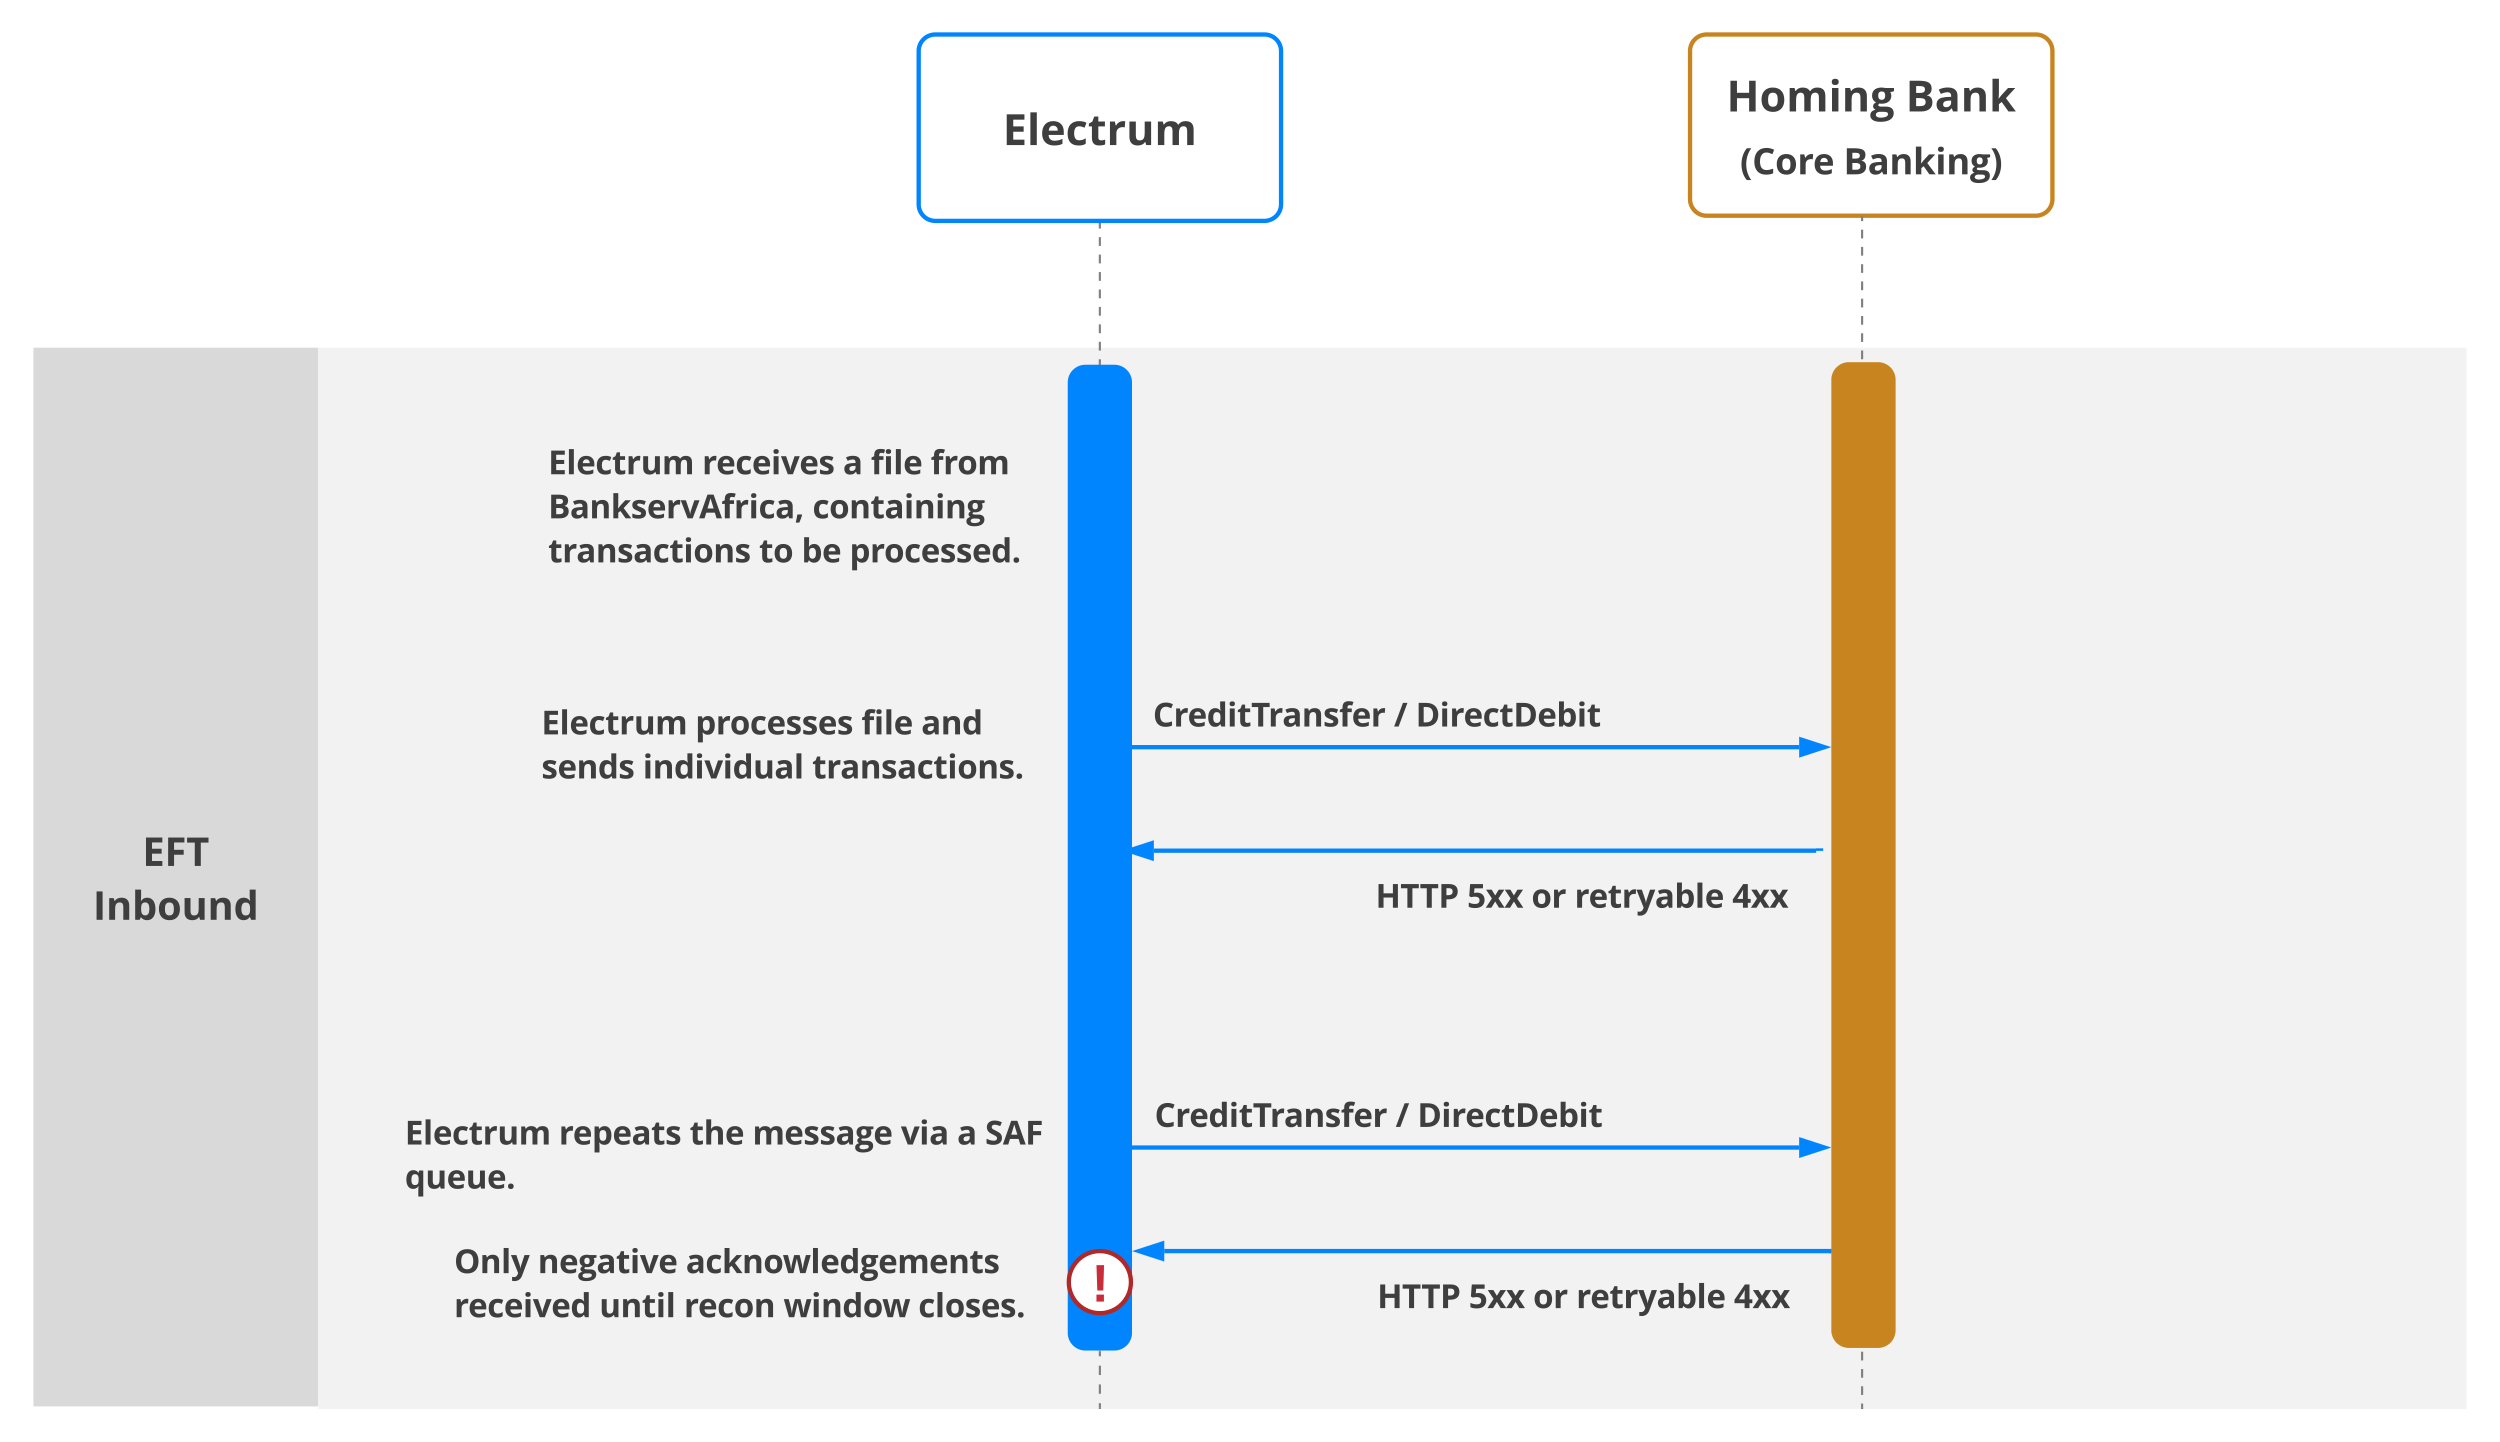 <svg xmlns="http://www.w3.org/2000/svg" xmlns:xlink="http://www.w3.org/1999/xlink" xmlns:lucid="lucid" width="1545.33" height="891.6"><g transform="translate(-523.333 -362.667)" lucid:page-tab-id="souspwKSBTFZo"><path d="M0 0h2486v1870H0z" fill="#fff"/><path d="M1091.2 394.24a10.24 10.24 0 0 1 10.24-10.24h203.52a10.24 10.24 0 0 1 10.24 10.24v94.72a10.24 10.24 0 0 1-10.24 10.24h-203.52a10.24 10.24 0 0 1-10.24-10.24z" stroke="#0085ff" stroke-width="2.67" fill-opacity="0"/><use xlink:href="#a" transform="matrix(1,0,0,1,1111.2,384) translate(32.033 68.345)"/><path d="M544 577.6h176V1232H544z" stroke="#000" stroke-opacity="0" stroke-width="1.33" fill="#d9d9d9"/><use xlink:href="#b" transform="matrix(1,0,0,1,564,577.6) translate(47.369 320.339)"/><use xlink:href="#c" transform="matrix(1,0,0,1,564,577.6) translate(16.819 353.627)"/><path d="M720 577.6h1328v656H720z" stroke="#000" stroke-opacity="0" stroke-width="1.33" fill="#f2f2f2"/><path d="M842.2 588.8h336v172.8h-336z" stroke="#000" stroke-opacity="0" stroke-width="1.33" fill="#fff" fill-opacity="0"/><use xlink:href="#d" transform="matrix(1,0,0,1,862.196,588.8) translate(0 67.022)"/><use xlink:href="#e" transform="matrix(1,0,0,1,862.196,588.8) translate(95.146 67.022)"/><use xlink:href="#f" transform="matrix(1,0,0,1,862.196,588.8) translate(182.178 67.022)"/><use xlink:href="#g" transform="matrix(1,0,0,1,862.196,588.8) translate(199.453 67.022)"/><use xlink:href="#h" transform="matrix(1,0,0,1,862.196,588.8) translate(236.416 67.022)"/><use xlink:href="#i" transform="matrix(1,0,0,1,862.196,588.8) translate(0 94.259)"/><use xlink:href="#j" transform="matrix(1,0,0,1,862.196,588.8) translate(163.369 94.259)"/><use xlink:href="#k" transform="matrix(1,0,0,1,862.196,588.8) translate(0 121.495)"/><use xlink:href="#l" transform="matrix(1,0,0,1,862.196,588.8) translate(130.342 121.495)"/><use xlink:href="#m" transform="matrix(1,0,0,1,862.196,588.8) translate(156.602 121.495)"/><use xlink:href="#n" transform="matrix(1,0,0,1,862.196,588.8) translate(186.27 121.495)"/><path d="M1203.2 1198.13v2.9m0 5.8v5.8m0 5.8v5.8m0 5.8v2.9" stroke="gray" stroke-width="1.33" fill="none"/><path d="M1203.84 1198.15h-1.28v-.68h1.28zM1203.84 1233.6h-1.28v-.68h1.28zM1203.84 587.47h-1.28v-2.7h1.28zm0-8.1h-1.28V574h1.28zm0-10.77h-1.28v-5.4h1.28zm0-10.8h-1.28v-5.38h1.28zm0-10.77h-1.28v-5.4h1.28zm0-10.78h-1.28v-5.4h1.28zm0-10.8h-1.28v-5.38h1.28zm0-10.77h-1.28v-5.4h1.28zm0-10.78h-1.28v-2.7h1.28z" stroke="gray" stroke-width=".05" fill="gray"/><path d="M1203.84 501.22h-1.28v-.7h1.28z" fill="gray"/><path d="M1203.84 501.22h-1.28v-.7h1.28z" stroke="gray" stroke-width=".05" fill="gray"/><path d="M1203.84 588.13h-1.28v-.68h1.28z" fill="gray"/><path d="M1203.84 588.13h-1.28v-.68h1.28z" stroke="gray" stroke-width=".05" fill="gray"/><use xlink:href="#o" transform="matrix(1,0,0,1,1203.2,536.468) translate(0 13.68)"/><path d="M1184 599.04a10.24 10.24 0 0 1 10.24-10.24h17.92a10.24 10.24 0 0 1 10.24 10.24v587.52a10.24 10.24 0 0 1-10.24 10.24h-17.92a10.24 10.24 0 0 1-10.24-10.24z" stroke="#0085ff" stroke-width="1.33" fill="#0085ff"/><path d="M1568 394.24a10.24 10.24 0 0 1 10.24-10.24h203.52a10.24 10.24 0 0 1 10.24 10.24v91.52a10.24 10.24 0 0 1-10.24 10.24h-203.52a10.24 10.24 0 0 1-10.24-10.24z" stroke="#c8841e" stroke-width="2.67" fill-opacity="0"/><use xlink:href="#p" transform="matrix(1,0,0,1,1588,384) translate(2.579 47.582)"/><use xlink:href="#q" transform="matrix(1,0,0,1,1588,384) translate(113.335 47.582)"/><use xlink:href="#r" transform="matrix(1,0,0,1,1588,384) translate(10.896 86.41)"/><use xlink:href="#s" transform="matrix(1,0,0,1,1588,384) translate(74.894 86.41)"/><path d="M1674.98 1232.93h-1.28v-2.66h1.28zm0-8h-1.28v-5.34h1.28zm0-10.67h-1.28v-5.34h1.28zm0-10.67h-1.28v-5.35h1.28zm0-10.68h-1.28v-5.34h1.28zm0-10.67h-1.28v-5.34h1.28zm0-10.67h-1.28v-5.34h1.28zm0-10.67h-1.28v-5.33h1.28zm0-10.66h-1.28v-5.34h1.28zm0-10.67h-1.28v-5.34h1.28zm0-10.67h-1.28v-5.34h1.28zm0-10.68h-1.28v-5.33h1.28zm0-10.66h-1.28v-5.34h1.28zm0-10.68h-1.28v-5.33h1.28zm0-10.67h-1.28v-5.32h1.28zm0-10.66h-1.28v-5.33h1.28zm0-10.67h-1.28v-5.33h1.28zm0-10.67h-1.28v-5.33h1.28zm0-10.67h-1.28v-5.33h1.28zm0-10.67h-1.28v-5.33h1.28zm0-10.67h-1.28v-5.35h1.28zm0-10.68h-1.28v-5.34h1.28zm0-10.67h-1.28v-5.34h1.28zm0-10.67h-1.28v-5.34h1.28zm0-10.67h-1.28v-5.33h1.28zm0-10.66h-1.28v-5.34h1.28zm0-10.67h-1.28v-5.34h1.28zm0-10.67h-1.28v-5.34h1.28zm0-10.67h-1.28v-5.34h1.28zm0-10.67h-1.28v-5.34h1.28zm0-10.67h-1.28v-5.35h1.28zm0-10.7h-1.28v-5.32h1.28zm0-10.66h-1.28v-5.33h1.28zm0-10.67h-1.28v-5.33h1.28zm0-10.67h-1.28v-5.33h1.28zm0-10.67h-1.28v-5.33h1.28zm0-10.67h-1.28v-5.33h1.28zm0-10.67h-1.28v-5.34h1.28zm0-10.68h-1.28v-5.33h1.28zm0-10.67h-1.28v-5.34h1.28zm0-10.67h-1.28v-5.34h1.28zm0-10.67h-1.28v-5.33h1.28zm0-10.66h-1.28v-5.34h1.28zm0-10.67h-1.28v-5.34h1.28zm0-10.67h-1.28v-5.34h1.28zm0-10.67h-1.28v-5.34h1.28zm0-10.67h-1.28v-5.34h1.28zm0-10.67h-1.28v-5.35h1.28zm0-10.7h-1.28v-5.32h1.28zm0-10.65h-1.28v-5.34h1.28zm0-10.68h-1.28v-5.33h1.28zm0-10.67h-1.28v-5.33h1.28zm0-10.67h-1.28v-5.33h1.28zm0-10.67h-1.28v-5.33h1.28zm0-10.67h-1.28v-5.34h1.28zm0-10.68h-1.28v-5.33h1.28zm0-10.67h-1.28v-5.33h1.28zm0-10.67h-1.28v-5.34h1.28zm0-10.67h-1.28v-5.33h1.28zm0-10.66h-1.28v-5.34h1.28zm0-10.67h-1.28v-5.34h1.28zm0-10.67h-1.28v-5.34h1.28zm0-10.67h-1.28v-5.34h1.28zm0-10.67h-1.28v-5.34h1.28zm0-10.67h-1.28v-5.35h1.28zm0-10.68h-1.28v-5.34h1.28zm0-10.67h-1.28V526h1.28zm0-10.68h-1.28v-5.33h1.28zm0-10.66h-1.28v-5.33h1.28zm0-10.67h-1.28v-2.66h1.28z" stroke="gray" stroke-width=".05" fill="gray"/><path d="M1674.98 496.68h-1.28V496h1.28z" stroke="gray" stroke-width=".05" fill="gray"/><path d="M1674.98 1233.6h-1.28v-.68h1.28z" fill="gray"/><path d="M1674.98 1233.6h-1.28v-.68h1.28z" stroke="gray" stroke-width=".05" fill="gray"/><use xlink:href="#o" transform="matrix(1,0,0,1,1674.338,560.935) translate(0 13.68)"/><path d="M1656 597.44a10.24 10.24 0 0 1 10.24-10.24h17.92a10.24 10.24 0 0 1 10.24 10.24v587.52a10.24 10.24 0 0 1-10.24 10.24h-17.92a10.24 10.24 0 0 1-10.24-10.24z" stroke="#c8841e" stroke-width="1.33" fill="#c8841e"/><path d="M838 784h344.4v76.8H838z" stroke="#000" stroke-opacity="0" stroke-width="1.33" fill="#fff" fill-opacity="0"/><use xlink:href="#d" transform="matrix(1,0,0,1,857.992,784) translate(0 32.641)"/><use xlink:href="#t" transform="matrix(1,0,0,1,857.992,784) translate(95.146 32.641)"/><use xlink:href="#g" transform="matrix(1,0,0,1,857.992,784) translate(197.803 32.641)"/><use xlink:href="#u" transform="matrix(1,0,0,1,857.992,784) translate(234.766 32.641)"/><use xlink:href="#v" transform="matrix(1,0,0,1,857.992,784) translate(0 59.877)"/><use xlink:href="#w" transform="matrix(1,0,0,1,857.992,784) translate(62.695 59.877)"/><use xlink:href="#x" transform="matrix(1,0,0,1,857.992,784) translate(167.363 59.877)"/><path d="M1222.4 1155.2c0 10.6-8.6 19.2-19.2 19.2s-19.2-8.6-19.2-19.2 8.6-19.2 19.2-19.2 19.2 8.6 19.2 19.2z" stroke="#b02828" stroke-width="2.67" fill="#fff"/><use xlink:href="#y" transform="matrix(1,0,0,1,1184,1136) translate(14.005 31.222)"/><path d="M753.6 1024h447.22v103.4H753.6z" stroke="#000" stroke-opacity="0" stroke-width="1.33" fill="#fff" fill-opacity="0"/><use xlink:href="#d" transform="matrix(1,0,0,1,773.6,1024) translate(0 46.141)"/><use xlink:href="#z" transform="matrix(1,0,0,1,773.6,1024) translate(95.146 46.141)"/><use xlink:href="#A" transform="matrix(1,0,0,1,773.6,1024) translate(176.016 46.141)"/><use xlink:href="#B" transform="matrix(1,0,0,1,773.6,1024) translate(214.854 46.141)"/><use xlink:href="#C" transform="matrix(1,0,0,1,773.6,1024) translate(306.582 46.141)"/><use xlink:href="#f" transform="matrix(1,0,0,1,773.6,1024) translate(341.338 46.141)"/><use xlink:href="#D" transform="matrix(1,0,0,1,773.6,1024) translate(358.613 46.141)"/><use xlink:href="#E" transform="matrix(1,0,0,1,773.6,1024) translate(0 73.377)"/><path d="M1635.42 1073.3h-416.4v-2.6h416.4z" stroke="#0085ff" stroke-width=".05" fill="#0085ff"/><path d="M1219.07 1073.3h-1.37v-2.6h1.37z" stroke="#0085ff" stroke-width=".05" fill="#0085ff"/><path d="M1651.02 1072l-14.27 4.63v-9.27z" fill="#0085ff"/><path d="M1655.25 1072l-19.8 6.44v-12.88zm-17.2 2.84l8.74-2.84-8.74-2.84z" stroke="#0085ff" stroke-width=".05" fill="#0085ff"/><use xlink:href="#o" transform="matrix(1,0,0,1,1436.515,1064.135) translate(0 13.68)"/><path d="M1217.03 1024h345.6v54.4h-345.6z" stroke="#000" stroke-opacity="0" stroke-width="1.33" fill="#fff" fill-opacity="0"/><g><use xlink:href="#F" transform="matrix(1,0,0,1,1237.031,1024) translate(0 35.259)"/><use xlink:href="#G" transform="matrix(1,0,0,1,1237.031,1024) translate(148.955 35.259)"/><use xlink:href="#H" transform="matrix(1,0,0,1,1237.031,1024) translate(162.412 35.259)"/></g><path d="M1354.63 1136h345.6v54.4h-345.6z" stroke="#000" stroke-opacity="0" stroke-width="1.33" fill="#fff" fill-opacity="0"/><g><use xlink:href="#I" transform="matrix(1,0,0,1,1374.631,1136) translate(0 35.259)"/><use xlink:href="#J" transform="matrix(1,0,0,1,1374.631,1136) translate(56.621 35.259)"/><use xlink:href="#K" transform="matrix(1,0,0,1,1374.631,1136) translate(96.357 35.259)"/><use xlink:href="#L" transform="matrix(1,0,0,1,1374.631,1136) translate(123.018 35.259)"/><use xlink:href="#M" transform="matrix(1,0,0,1,1374.631,1136) translate(220.508 35.259)"/></g><path d="M1654 1137.3h-411.02v-2.6H1654z" stroke="#0085ff" stroke-width=".05" fill="#0085ff"/><path d="M1241.65 1140.63l-14.27-4.63 14.27-4.63z" fill="#0085ff"/><path d="M1242.96 1142.44l-19.8-6.44 19.8-6.44zm-11.35-6.44l8.74 2.84v-5.67z" stroke="#0085ff" stroke-width=".05" fill="#0085ff"/><path d="M1655.33 1137.3h-1.36v-2.6h1.36z" fill="#0085ff"/><path d="M1655.33 1137.3h-1.36v-2.6h1.36z" stroke="#0085ff" stroke-width=".05" fill="#0085ff"/><g><use xlink:href="#o" transform="matrix(1,0,0,1,1439.2,1128.135) translate(0 13.68)"/></g><path d="M784 1103.5h398.4v103.4H784z" stroke="#000" stroke-opacity="0" stroke-width="1.33" fill="#fff" fill-opacity="0"/><g><use xlink:href="#N" transform="matrix(1,0,0,1,804,1103.501) translate(0 46.141)"/><use xlink:href="#O" transform="matrix(1,0,0,1,804,1103.501) translate(51.738 46.141)"/><use xlink:href="#P" transform="matrix(1,0,0,1,804,1103.501) translate(143.252 46.141)"/><use xlink:href="#Q" transform="matrix(1,0,0,1,804,1103.501) translate(0 73.377)"/><use xlink:href="#R" transform="matrix(1,0,0,1,804,1103.501) translate(89.746 73.377)"/><use xlink:href="#S" transform="matrix(1,0,0,1,804,1103.501) translate(142.119 73.377)"/><use xlink:href="#T" transform="matrix(1,0,0,1,804,1103.501) translate(203.623 73.377)"/><use xlink:href="#U" transform="matrix(1,0,0,1,804,1103.501) translate(286.943 73.377)"/></g><path d="M1635.42 825.82H1218v-2.62h417.42z" stroke="#0085ff" stroke-width=".05" fill="#0085ff"/><path d="M1218.03 825.82h-1.36v-2.62h1.36z" stroke="#0085ff" stroke-width=".05" fill="#0085ff"/><path d="M1651.02 824.5l-14.27 4.64v-9.27z" fill="#0085ff"/><path d="M1655.25 824.5l-19.8 6.44v-12.87zm-17.2 2.84l8.74-2.83-8.74-2.83z" stroke="#0085ff" stroke-width=".05" fill="#0085ff"/><g><use xlink:href="#o" transform="matrix(1,0,0,1,1436,816.642) translate(0 13.68)"/></g><path d="M1216 776.5h345.6v54.4H1216z" stroke="#000" stroke-opacity="0" stroke-width="1.33" fill="#fff" fill-opacity="0"/><g><use xlink:href="#F" transform="matrix(1,0,0,1,1236,776.507) translate(0 35.259)"/><use xlink:href="#G" transform="matrix(1,0,0,1,1236,776.507) translate(148.955 35.259)"/><use xlink:href="#H" transform="matrix(1,0,0,1,1236,776.507) translate(162.412 35.259)"/></g><path d="M1353.6 888.5h345.6v54.4h-345.6z" stroke="#000" stroke-opacity="0" stroke-width="1.33" fill="#fff" fill-opacity="0"/><g><use xlink:href="#I" transform="matrix(1,0,0,1,1373.6,888.507) translate(0 35.259)"/><use xlink:href="#J" transform="matrix(1,0,0,1,1373.6,888.507) translate(56.621 35.259)"/><use xlink:href="#K" transform="matrix(1,0,0,1,1373.6,888.507) translate(96.357 35.259)"/><use xlink:href="#L" transform="matrix(1,0,0,1,1373.6,888.507) translate(123.018 35.259)"/><use xlink:href="#M" transform="matrix(1,0,0,1,1373.6,888.507) translate(220.508 35.259)"/></g><path d="M1645.92 889.82h-409.34v-2.62h409.34z" stroke="#0085ff" stroke-width=".05" fill="#0085ff"/><path d="M1235.25 893.14l-14.27-4.63 14.27-4.63z" fill="#0085ff"/><path d="M1236.56 894.94l-19.8-6.43 19.8-6.43zm-11.35-6.43l8.74 2.84v-5.67z" stroke="#0085ff" stroke-width=".05" fill="#0085ff"/><path d="M1650.25 888.5h-4.36v-1.3h4.35z" fill="#0085ff"/><path d="M1650.25 888.5h-4.36v-1.3h4.35z" stroke="#0085ff" stroke-width=".05" fill="#0085ff"/><g><use xlink:href="#o" transform="matrix(1,0,0,1,1352.96,880.642) translate(0 13.68)"/></g><defs><path fill="#3d3e3d" d="M1026 0H184v-1462h842v254H494v321h495v254H494v377h532V0" id="V"/><path fill="#3d3e3d" d="M465 0H160v-1556h305V0" id="W"/><path fill="#3d3e3d" d="M836-686c0-141-77-236-213-236-140 0-206 98-215 236h428zm223 627C946-4 838 19 666 20 308 22 92-191 92-551c0-356 187-588 529-588 314 0 504 195 501 508v148H401c5 169 104 277 279 276 158-2 261-33 379-88v236" id="X"/><path fill="#3d3e3d" d="M954-63C853 0 774 20 614 20 266 20 92-171 92-553c0-369 188-586 549-586 129 0 245 25 348 76l-90 236c-84-31-156-66-258-66-159 0-238 113-238 338 0 219 79 328 238 328 137 0 223-38 313-97v261" id="Y"/><path fill="#3d3e3d" d="M498-350c-2 85 52 126 133 127 53 0 117-12 192-35v227C747 3 654 20 543 20c-247 0-350-124-350-370v-539H47v-129l168-102 88-236h195v238h313v229H498v539" id="Z"/><path fill="#3d3e3d" d="M451-930c71-134 228-244 436-200l-23 286c-220-45-399 61-399 275V0H160v-1118h231l45 188h15" id="aa"/><path fill="#3d3e3d" d="M639-223c202 0 242-139 242-369v-526h305V0H952l-41-143h-16C834-43 709 20 551 20c-263 0-397-147-397-409v-729h305v653c1 148 42 242 180 242" id="ab"/><path fill="#3d3e3d" d="M1384-895c-176 0-222 133-223 334V0H856v-653c-1-144-37-242-168-242-78 0-135 29-170 86s-53 152-53 283V0H160v-1118h233l41 143h17c56-98 174-164 325-164 167 0 281 55 340 164h27c55-99 179-165 330-164 265 2 385 133 385 410V0h-306v-653c-1-144-37-242-168-242" id="ac"/><g id="a"><use transform="matrix(0.013,0,0,0.013,0,0)" xlink:href="#V"/><use transform="matrix(0.013,0,0,0.013,14.935,0)" xlink:href="#W"/><use transform="matrix(0.013,0,0,0.013,23.073,0)" xlink:href="#X"/><use transform="matrix(0.013,0,0,0.013,38.828,0)" xlink:href="#Y"/><use transform="matrix(0.013,0,0,0.013,52.539,0)" xlink:href="#Z"/><use transform="matrix(0.013,0,0,0.013,64.115,0)" xlink:href="#aa"/><use transform="matrix(0.013,0,0,0.013,76.224,0)" xlink:href="#ab"/><use transform="matrix(0.013,0,0,0.013,93.75,0)" xlink:href="#ac"/></g><path fill="#3d3e3d" d="M489 0H184v-1462h838v254H489v377h496v253H489V0" id="ad"/><path fill="#3d3e3d" d="M748 0H438v-1204H41v-258h1104v258H748V0" id="ae"/><g id="b"><use transform="matrix(0.012,0,0,0.012,0,0)" xlink:href="#V"/><use transform="matrix(0.012,0,0,0.012,13.69,0)" xlink:href="#ad"/><use transform="matrix(0.012,0,0,0.012,27.106,0)" xlink:href="#ae"/></g><path fill="#3d3e3d" d="M184 0v-1462h310V0H184" id="af"/><path fill="#3d3e3d" d="M795-1139c261-1 398 148 397 410V0H887v-653c-1-148-42-242-180-242-202 0-242 139-242 369V0H160v-1118h233l41 143h17c62-102 185-163 344-164" id="ag"/><path fill="#3d3e3d" d="M782-1139c292 0 422 259 422 578 0 185-39 328-116 429S907 20 774 20c-131 0-234-48-309-143h-21L393 0H160v-1556h305c-3 221 8 361-12 583h12c71-111 177-166 317-166zM465-596c-3 221 29 369 223 369 63 0 110-31 150-87 71-99 72-401-1-498-40-53-88-83-153-83-174 0-216 109-219 299" id="ah"/><path fill="#3d3e3d" d="M633-893c-183 0-230 133-230 332s48 336 232 336c183 0 229-137 229-336s-47-332-231-332zm4-246c347 5 535 225 539 578S978 25 631 20C283 15 96-208 92-561c-4-355 196-583 545-578" id="ai"/><path fill="#3d3e3d" d="M92-557c0-327 132-582 430-582 141 0 248 55 322 164h10c-38-188-18-371-23-581h306V0H903l-59-145h-13C762-35 656 20 514 20 222 20 92-237 92-557zm309 4c0 190 54 330 220 330 191 0 231-123 231-332 0-214-44-336-236-336-161 0-215 151-215 338" id="aj"/><g id="c"><use transform="matrix(0.012,0,0,0.012,0,0)" xlink:href="#af"/><use transform="matrix(0.012,0,0,0.012,8.092,0)" xlink:href="#ag"/><use transform="matrix(0.012,0,0,0.012,24.158,0)" xlink:href="#ah"/><use transform="matrix(0.012,0,0,0.012,39.627,0)" xlink:href="#ai"/><use transform="matrix(0.012,0,0,0.012,54.761,0)" xlink:href="#ab"/><use transform="matrix(0.012,0,0,0.012,70.827,0)" xlink:href="#ag"/><use transform="matrix(0.012,0,0,0.012,86.892,0)" xlink:href="#aj"/></g><g id="d"><use transform="matrix(0.01,0,0,0.01,0,0)" xlink:href="#V"/><use transform="matrix(0.01,0,0,0.01,11.201,0)" xlink:href="#W"/><use transform="matrix(0.01,0,0,0.01,17.305,0)" xlink:href="#X"/><use transform="matrix(0.01,0,0,0.01,29.121,0)" xlink:href="#Y"/><use transform="matrix(0.01,0,0,0.01,39.404,0)" xlink:href="#Z"/><use transform="matrix(0.01,0,0,0.01,48.086,0)" xlink:href="#aa"/><use transform="matrix(0.01,0,0,0.01,57.168,0)" xlink:href="#ab"/><use transform="matrix(0.01,0,0,0.01,70.312,0)" xlink:href="#ac"/></g><path fill="#3d3e3d" d="M479-1407c-1 99-61 150-166 150-111 0-166-50-166-150 0-99 55-149 166-149s166 50 166 149zM465 0H160v-1118h305V0" id="ak"/><path fill="#3d3e3d" d="M426 0L0-1118h319l216 637c24 81 39 157 45 229h6c3-64 15-141 45-229l215-637h319L739 0H426" id="al"/><path fill="#3d3e3d" d="M836-831c-99-39-182-77-306-82-139-6-173 83-92 144 51 39 327 139 383 188 71 62 119 126 119 249C940-74 747 21 463 20 305 20 202 0 94-45v-252c93 45 253 94 379 94 111 0 166-32 166-96 0-68-41-76-98-109-79-46-276-119-333-167-74-61-116-125-116-252 0-368 555-367 836-224" id="am"/><g id="e"><use transform="matrix(0.01,0,0,0.01,0,0)" xlink:href="#aa"/><use transform="matrix(0.01,0,0,0.01,8.682,0)" xlink:href="#X"/><use transform="matrix(0.01,0,0,0.01,20.498,0)" xlink:href="#Y"/><use transform="matrix(0.01,0,0,0.01,30.781,0)" xlink:href="#X"/><use transform="matrix(0.01,0,0,0.01,42.598,0)" xlink:href="#ak"/><use transform="matrix(0.01,0,0,0.01,48.701,0)" xlink:href="#al"/><use transform="matrix(0.01,0,0,0.01,60.078,0)" xlink:href="#X"/><use transform="matrix(0.01,0,0,0.01,71.895,0)" xlink:href="#am"/></g><path fill="#3d3e3d" d="M618-1141c286 0 465 117 465 396V0H870l-59-152h-8C704-33 632 18 432 20 216 22 86-113 86-334c0-119 44-202 124-262 109-82 356-99 570-100 11-142-39-219-174-219-89 0-194 27-315 81l-101-206c129-67 271-101 428-101zm-71 938c137 0 235-88 233-223v-92c-190 3-382 4-381 186 0 86 49 129 148 129" id="an"/><use transform="matrix(0.01,0,0,0.01,0,0)" xlink:href="#an" id="f"/><path fill="#3d3e3d" d="M637-1325c-111 0-131 91-123 207h264v229H514V0H209v-889H41v-147l168-82c-18-311 94-449 395-449 105 0 199 16 281 47l-78 224c-61-19-118-29-170-29" id="ao"/><g id="g"><use transform="matrix(0.01,0,0,0.01,0,0)" xlink:href="#ao"/><use transform="matrix(0.01,0,0,0.01,7.744,0)" xlink:href="#ak"/><use transform="matrix(0.01,0,0,0.01,13.848,0)" xlink:href="#W"/><use transform="matrix(0.01,0,0,0.01,19.951,0)" xlink:href="#X"/></g><g id="h"><use transform="matrix(0.01,0,0,0.01,0,0)" xlink:href="#ao"/><use transform="matrix(0.01,0,0,0.01,7.744,0)" xlink:href="#aa"/><use transform="matrix(0.01,0,0,0.01,16.426,0)" xlink:href="#ai"/><use transform="matrix(0.01,0,0,0.01,28.809,0)" xlink:href="#ac"/></g><path fill="#3d3e3d" d="M1268-424c0 285-235 424-537 424H184v-1462c456 17 1047-96 1047 370 0 167-86 294-225 316v10c175 38 262 140 262 342zm-355-627c0-133-104-157-256-157H494v325h180c151-2 239-31 239-168zM696-256c158 0 250-52 250-199 0-121-87-182-260-182H494v381h202" id="ap"/><path fill="#3d3e3d" d="M453-608l133-170 313-340h344L799-633 1270 0H918L596-453 465-348V0H160v-1556h305v694l-16 254h4" id="aq"/><path fill="#3d3e3d" d="M1079 0L973-348H440L334 0H0l516-1468h379L1413 0h-334zM899-608c-127-415-146-457-192-633-22 85-85 296-189 633h381" id="ar"/><path fill="#3d3e3d" d="M459-215C424-80 366 79 283 264H63c43-177 77-345 101-502h280" id="as"/><g id="i"><use transform="matrix(0.01,0,0,0.01,0,0)" xlink:href="#ap"/><use transform="matrix(0.01,0,0,0.01,13.438,0)" xlink:href="#an"/><use transform="matrix(0.01,0,0,0.01,25.518,0)" xlink:href="#ag"/><use transform="matrix(0.01,0,0,0.01,38.662,0)" xlink:href="#aq"/><use transform="matrix(0.01,0,0,0.01,51.064,0)" xlink:href="#am"/><use transform="matrix(0.01,0,0,0.01,61.006,0)" xlink:href="#X"/><use transform="matrix(0.01,0,0,0.01,72.822,0)" xlink:href="#aa"/><use transform="matrix(0.01,0,0,0.01,81.904,0)" xlink:href="#al"/><use transform="matrix(0.01,0,0,0.01,93.281,0)" xlink:href="#ar"/><use transform="matrix(0.01,0,0,0.01,107.08,0)" xlink:href="#ao"/><use transform="matrix(0.01,0,0,0.01,114.824,0)" xlink:href="#aa"/><use transform="matrix(0.01,0,0,0.01,123.906,0)" xlink:href="#ak"/><use transform="matrix(0.01,0,0,0.01,130.01,0)" xlink:href="#Y"/><use transform="matrix(0.01,0,0,0.01,140.293,0)" xlink:href="#an"/><use transform="matrix(0.01,0,0,0.01,152.373,0)" xlink:href="#as"/></g><path fill="#3d3e3d" d="M549-1139c43 0 163 15 194 21h390v155l-175 45c32 50 48 106 48 168 2 289-261 415-574 373-89 78-53 146 121 146h190c229-1 375 93 377 311 0 131-55 232-164 304S691 492 487 492c-156 0-275-28-357-82S6 280 6 182C6 26 113-51 254-84c-55-22-119-89-117-162 3-107 68-140 144-190C169-483 89-600 90-756c1-259 185-383 459-383zM467 14c-100-2-199 51-197 144 3 184 368 146 487 90 62-30 93-71 93-123 0-42-19-70-55-87-64-30-222-23-328-24zm82-569c118 0 165-80 166-197 0-135-55-202-166-202-112 0-168 67-168 202 0 117 52 197 168 197" id="at"/><g id="j"><use transform="matrix(0.01,0,0,0.01,0,0)" xlink:href="#Y"/><use transform="matrix(0.01,0,0,0.01,10.283,0)" xlink:href="#ai"/><use transform="matrix(0.01,0,0,0.01,22.666,0)" xlink:href="#ag"/><use transform="matrix(0.01,0,0,0.01,35.811,0)" xlink:href="#Z"/><use transform="matrix(0.01,0,0,0.01,44.492,0)" xlink:href="#an"/><use transform="matrix(0.01,0,0,0.01,56.572,0)" xlink:href="#ak"/><use transform="matrix(0.01,0,0,0.01,62.676,0)" xlink:href="#ag"/><use transform="matrix(0.01,0,0,0.01,75.82,0)" xlink:href="#ak"/><use transform="matrix(0.01,0,0,0.01,81.924,0)" xlink:href="#ag"/><use transform="matrix(0.01,0,0,0.01,95.068,0)" xlink:href="#at"/></g><g id="k"><use transform="matrix(0.01,0,0,0.01,0,0)" xlink:href="#Z"/><use transform="matrix(0.01,0,0,0.01,8.682,0)" xlink:href="#aa"/><use transform="matrix(0.01,0,0,0.01,17.363,0)" xlink:href="#an"/><use transform="matrix(0.01,0,0,0.01,29.443,0)" xlink:href="#ag"/><use transform="matrix(0.01,0,0,0.01,42.588,0)" xlink:href="#am"/><use transform="matrix(0.01,0,0,0.01,52.529,0)" xlink:href="#an"/><use transform="matrix(0.01,0,0,0.01,64.609,0)" xlink:href="#Y"/><use transform="matrix(0.01,0,0,0.01,74.893,0)" xlink:href="#Z"/><use transform="matrix(0.01,0,0,0.01,83.574,0)" xlink:href="#ak"/><use transform="matrix(0.01,0,0,0.01,89.678,0)" xlink:href="#ai"/><use transform="matrix(0.01,0,0,0.01,102.061,0)" xlink:href="#ag"/><use transform="matrix(0.01,0,0,0.01,115.205,0)" xlink:href="#am"/></g><g id="l"><use transform="matrix(0.01,0,0,0.01,0,0)" xlink:href="#Z"/><use transform="matrix(0.01,0,0,0.01,8.682,0)" xlink:href="#ai"/></g><g id="m"><use transform="matrix(0.01,0,0,0.01,0,0)" xlink:href="#ah"/><use transform="matrix(0.01,0,0,0.01,12.656,0)" xlink:href="#X"/></g><path fill="#3d3e3d" d="M782-1139c293 0 422 256 422 578 0 230-70 418-202 512-65 46-141 69-228 69-131 0-234-48-309-143h-16c32 222 9 383 16 615H160v-1610h248l43 145h14c71-111 177-166 317-166zm111 574c0-190-40-330-209-330-184 0-221 128-219 332 2 209 40 336 223 336 137 0 205-113 205-338" id="au"/><path fill="#3d3e3d" d="M293 27c-110 0-177-61-176-170 0-113 63-170 176-170 109-1 174 61 174 170 0 105-67 170-174 170" id="av"/><g id="n"><use transform="matrix(0.01,0,0,0.01,0,0)" xlink:href="#au"/><use transform="matrix(0.01,0,0,0.01,12.656,0)" xlink:href="#aa"/><use transform="matrix(0.01,0,0,0.01,21.338,0)" xlink:href="#ai"/><use transform="matrix(0.01,0,0,0.01,33.721,0)" xlink:href="#Y"/><use transform="matrix(0.01,0,0,0.01,44.004,0)" xlink:href="#X"/><use transform="matrix(0.01,0,0,0.01,55.82,0)" xlink:href="#am"/><use transform="matrix(0.01,0,0,0.01,65.762,0)" xlink:href="#am"/><use transform="matrix(0.01,0,0,0.01,75.703,0)" xlink:href="#X"/><use transform="matrix(0.01,0,0,0.01,87.52,0)" xlink:href="#aj"/><use transform="matrix(0.01,0,0,0.01,100.176,0)" xlink:href="#av"/></g><path fill="#3d3e3d" d="M1382 0h-309v-631H494V0H184v-1462h310v573h579v-573h309V0" id="aw"/><g id="p"><use transform="matrix(0.013,0,0,0.013,0,0)" xlink:href="#aw"/><use transform="matrix(0.013,0,0,0.013,20.404,0)" xlink:href="#ai"/><use transform="matrix(0.013,0,0,0.013,36.914,0)" xlink:href="#ac"/><use transform="matrix(0.013,0,0,0.013,63.099,0)" xlink:href="#ak"/><use transform="matrix(0.013,0,0,0.013,71.237,0)" xlink:href="#ag"/><use transform="matrix(0.013,0,0,0.013,88.763,0)" xlink:href="#at"/></g><g id="q"><use transform="matrix(0.013,0,0,0.013,0,0)" xlink:href="#ap"/><use transform="matrix(0.013,0,0,0.013,17.917,0)" xlink:href="#an"/><use transform="matrix(0.013,0,0,0.013,34.023,0)" xlink:href="#ag"/><use transform="matrix(0.013,0,0,0.013,51.549,0)" xlink:href="#aq"/></g><path fill="#3d3e3d" d="M383 324C201 116 82-188 82-561c0-378 120-688 301-901h250c-169 228-285 531-285 899 0 362 119 666 283 887H383" id="ax"/><path fill="#3d3e3d" d="M1133-1128c-95-42-202-97-328-97-258 0-367 218-367 498 0 326 122 489 367 489 103 0 227-26 373-77v260C1058-5 924 20 776 20c-443 0-662-290-657-749 5-455 236-754 686-754 142 0 285 34 428 103" id="ay"/><g id="r"><use transform="matrix(0.011,0,0,0.011,0,0)" xlink:href="#ax"/><use transform="matrix(0.011,0,0,0.011,7.53,0)" xlink:href="#ay"/><use transform="matrix(0.011,0,0,0.011,21.691,0)" xlink:href="#ai"/><use transform="matrix(0.011,0,0,0.011,35.449,0)" xlink:href="#aa"/><use transform="matrix(0.011,0,0,0.011,45.095,0)" xlink:href="#X"/></g><path fill="#3d3e3d" d="M311-1462c182 213 301 524 301 901 0 373-119 679-301 885H63c163-221 283-525 283-887 0-368-116-672-285-899h250" id="az"/><g id="s"><use transform="matrix(0.011,0,0,0.011,0,0)" xlink:href="#ap"/><use transform="matrix(0.011,0,0,0.011,14.931,0)" xlink:href="#an"/><use transform="matrix(0.011,0,0,0.011,28.353,0)" xlink:href="#ag"/><use transform="matrix(0.011,0,0,0.011,42.958,0)" xlink:href="#aq"/><use transform="matrix(0.011,0,0,0.011,56.738,0)" xlink:href="#ak"/><use transform="matrix(0.011,0,0,0.011,63.52,0)" xlink:href="#ag"/><use transform="matrix(0.011,0,0,0.011,78.125,0)" xlink:href="#at"/><use transform="matrix(0.011,0,0,0.011,90.679,0)" xlink:href="#az"/></g><g id="t"><use transform="matrix(0.01,0,0,0.01,0,0)" xlink:href="#au"/><use transform="matrix(0.01,0,0,0.01,12.656,0)" xlink:href="#aa"/><use transform="matrix(0.01,0,0,0.01,21.338,0)" xlink:href="#ai"/><use transform="matrix(0.01,0,0,0.01,33.721,0)" xlink:href="#Y"/><use transform="matrix(0.01,0,0,0.01,44.004,0)" xlink:href="#X"/><use transform="matrix(0.01,0,0,0.01,55.82,0)" xlink:href="#am"/><use transform="matrix(0.01,0,0,0.01,65.762,0)" xlink:href="#am"/><use transform="matrix(0.01,0,0,0.01,75.703,0)" xlink:href="#X"/><use transform="matrix(0.01,0,0,0.01,87.52,0)" xlink:href="#am"/></g><g id="u"><use transform="matrix(0.01,0,0,0.01,0,0)" xlink:href="#an"/><use transform="matrix(0.01,0,0,0.01,12.08,0)" xlink:href="#ag"/><use transform="matrix(0.01,0,0,0.01,25.225,0)" xlink:href="#aj"/></g><g id="v"><use transform="matrix(0.01,0,0,0.01,0,0)" xlink:href="#am"/><use transform="matrix(0.01,0,0,0.01,9.941,0)" xlink:href="#X"/><use transform="matrix(0.01,0,0,0.01,21.758,0)" xlink:href="#ag"/><use transform="matrix(0.01,0,0,0.01,34.902,0)" xlink:href="#aj"/><use transform="matrix(0.01,0,0,0.01,47.559,0)" xlink:href="#am"/></g><g id="w"><use transform="matrix(0.01,0,0,0.01,0,0)" xlink:href="#ak"/><use transform="matrix(0.01,0,0,0.01,6.104,0)" xlink:href="#ag"/><use transform="matrix(0.01,0,0,0.01,19.248,0)" xlink:href="#aj"/><use transform="matrix(0.01,0,0,0.01,31.904,0)" xlink:href="#ak"/><use transform="matrix(0.01,0,0,0.01,38.008,0)" xlink:href="#al"/><use transform="matrix(0.01,0,0,0.01,49.385,0)" xlink:href="#ak"/><use transform="matrix(0.01,0,0,0.01,55.488,0)" xlink:href="#aj"/><use transform="matrix(0.01,0,0,0.01,68.145,0)" xlink:href="#ab"/><use transform="matrix(0.01,0,0,0.01,81.289,0)" xlink:href="#an"/><use transform="matrix(0.01,0,0,0.01,93.369,0)" xlink:href="#W"/></g><g id="x"><use transform="matrix(0.01,0,0,0.01,0,0)" xlink:href="#Z"/><use transform="matrix(0.01,0,0,0.01,8.682,0)" xlink:href="#aa"/><use transform="matrix(0.01,0,0,0.01,17.363,0)" xlink:href="#an"/><use transform="matrix(0.01,0,0,0.01,29.443,0)" xlink:href="#ag"/><use transform="matrix(0.01,0,0,0.01,42.588,0)" xlink:href="#am"/><use transform="matrix(0.01,0,0,0.01,52.529,0)" xlink:href="#an"/><use transform="matrix(0.01,0,0,0.01,64.609,0)" xlink:href="#Y"/><use transform="matrix(0.01,0,0,0.01,74.893,0)" xlink:href="#Z"/><use transform="matrix(0.01,0,0,0.01,83.574,0)" xlink:href="#ak"/><use transform="matrix(0.01,0,0,0.01,89.678,0)" xlink:href="#ai"/><use transform="matrix(0.01,0,0,0.01,102.061,0)" xlink:href="#ag"/><use transform="matrix(0.01,0,0,0.01,115.205,0)" xlink:href="#am"/><use transform="matrix(0.01,0,0,0.01,125.146,0)" xlink:href="#av"/></g><path fill="#c92d39" d="M455-426H225l-32-983h294zM193 0v-270h288V0H193" id="aA"/><use transform="matrix(0.016,0,0,0.016,0,0)" xlink:href="#aA" id="y"/><g id="z"><use transform="matrix(0.01,0,0,0.01,0,0)" xlink:href="#aa"/><use transform="matrix(0.01,0,0,0.01,8.682,0)" xlink:href="#X"/><use transform="matrix(0.01,0,0,0.01,20.498,0)" xlink:href="#au"/><use transform="matrix(0.01,0,0,0.01,33.154,0)" xlink:href="#X"/><use transform="matrix(0.01,0,0,0.01,44.971,0)" xlink:href="#an"/><use transform="matrix(0.01,0,0,0.01,57.051,0)" xlink:href="#Z"/><use transform="matrix(0.01,0,0,0.01,65.732,0)" xlink:href="#am"/></g><path fill="#3d3e3d" d="M791-1139c262-1 402 148 401 410V0H887v-653c0-161-60-242-180-242-201 0-242 142-242 369V0H160v-1556h305c-1 210 6 368-14 581h16c68-109 176-164 324-164" id="aB"/><g id="A"><use transform="matrix(0.01,0,0,0.01,0,0)" xlink:href="#Z"/><use transform="matrix(0.01,0,0,0.01,8.682,0)" xlink:href="#aB"/><use transform="matrix(0.01,0,0,0.01,21.826,0)" xlink:href="#X"/></g><g id="B"><use transform="matrix(0.01,0,0,0.01,0,0)" xlink:href="#ac"/><use transform="matrix(0.01,0,0,0.01,19.639,0)" xlink:href="#X"/><use transform="matrix(0.01,0,0,0.01,31.455,0)" xlink:href="#am"/><use transform="matrix(0.01,0,0,0.01,41.396,0)" xlink:href="#am"/><use transform="matrix(0.01,0,0,0.01,51.338,0)" xlink:href="#an"/><use transform="matrix(0.01,0,0,0.01,63.418,0)" xlink:href="#at"/><use transform="matrix(0.01,0,0,0.01,74.717,0)" xlink:href="#X"/></g><g id="C"><use transform="matrix(0.01,0,0,0.01,0,0)" xlink:href="#al"/><use transform="matrix(0.01,0,0,0.01,11.377,0)" xlink:href="#ak"/><use transform="matrix(0.01,0,0,0.01,17.48,0)" xlink:href="#an"/></g><path fill="#3d3e3d" d="M596-1225c-134-8-223 103-163 219 11 21 33 41 61 60s93 53 196 102c137 65 230 130 281 196s76 147 76 242c-3 286-231 426-539 426C352 20 214-9 94-68v-288c159 68 260 115 438 120 123 3 211-41 211-155 0-73-44-105-95-141-63-46-329-160-390-220-78-77-147-167-147-315 0-273 208-420 495-416 177 2 298 46 434 103l-100 241c-131-51-199-78-344-86" id="aC"/><g id="D"><use transform="matrix(0.01,0,0,0.01,0,0)" xlink:href="#aC"/><use transform="matrix(0.01,0,0,0.01,11.016,0)" xlink:href="#ar"/><use transform="matrix(0.01,0,0,0.01,24.814,0)" xlink:href="#ad"/></g><path fill="#3d3e3d" d="M403-553c0 196 45 334 220 334 192 0 229-123 229-336s-44-336-234-336c-143 0-215 113-215 338zm428 408C771-45 666 20 514 20 221 20 92-235 92-557c0-325 133-582 428-582 160 0 251 63 324 164h8l27-143h258V492H831c5-223-13-428 13-637h-13" id="aD"/><g id="E"><use transform="matrix(0.01,0,0,0.01,0,0)" xlink:href="#aD"/><use transform="matrix(0.01,0,0,0.01,12.656,0)" xlink:href="#ab"/><use transform="matrix(0.01,0,0,0.01,25.801,0)" xlink:href="#X"/><use transform="matrix(0.01,0,0,0.01,37.617,0)" xlink:href="#ab"/><use transform="matrix(0.01,0,0,0.01,50.762,0)" xlink:href="#X"/><use transform="matrix(0.01,0,0,0.01,62.578,0)" xlink:href="#av"/></g><g id="F"><use transform="matrix(0.01,0,0,0.01,0,0)" xlink:href="#ay"/><use transform="matrix(0.01,0,0,0.01,12.744,0)" xlink:href="#aa"/><use transform="matrix(0.01,0,0,0.01,21.426,0)" xlink:href="#X"/><use transform="matrix(0.01,0,0,0.01,33.242,0)" xlink:href="#aj"/><use transform="matrix(0.01,0,0,0.01,45.898,0)" xlink:href="#ak"/><use transform="matrix(0.01,0,0,0.01,52.002,0)" xlink:href="#Z"/><use transform="matrix(0.01,0,0,0.01,60.684,0)" xlink:href="#ae"/><use transform="matrix(0.01,0,0,0.01,71.27,0)" xlink:href="#aa"/><use transform="matrix(0.01,0,0,0.01,79.951,0)" xlink:href="#an"/><use transform="matrix(0.01,0,0,0.01,92.031,0)" xlink:href="#ag"/><use transform="matrix(0.01,0,0,0.01,105.176,0)" xlink:href="#am"/><use transform="matrix(0.01,0,0,0.01,115.117,0)" xlink:href="#ao"/><use transform="matrix(0.01,0,0,0.01,122.861,0)" xlink:href="#X"/><use transform="matrix(0.01,0,0,0.01,134.678,0)" xlink:href="#aa"/></g><path fill="#3d3e3d" d="M836-1462L291 0H14l545-1462h277" id="aE"/><use transform="matrix(0.01,0,0,0.01,0,0)" xlink:href="#aE" id="G"/><path fill="#3d3e3d" d="M643-1462c464-5 754 260 754 717 0 491-297 749-799 745H184v-1462h459zm432 725c0-314-139-471-416-471H494v952h133c299 0 448-160 448-481" id="aF"/><g id="H"><use transform="matrix(0.01,0,0,0.01,0,0)" xlink:href="#aF"/><use transform="matrix(0.01,0,0,0.01,14.805,0)" xlink:href="#ak"/><use transform="matrix(0.01,0,0,0.01,20.908,0)" xlink:href="#aa"/><use transform="matrix(0.01,0,0,0.01,29.59,0)" xlink:href="#X"/><use transform="matrix(0.01,0,0,0.01,41.406,0)" xlink:href="#Y"/><use transform="matrix(0.01,0,0,0.01,51.689,0)" xlink:href="#Z"/><use transform="matrix(0.01,0,0,0.01,60.371,0)" xlink:href="#aF"/><use transform="matrix(0.01,0,0,0.01,75.176,0)" xlink:href="#X"/><use transform="matrix(0.01,0,0,0.01,86.992,0)" xlink:href="#ah"/><use transform="matrix(0.01,0,0,0.01,99.648,0)" xlink:href="#ak"/><use transform="matrix(0.01,0,0,0.01,105.752,0)" xlink:href="#Z"/></g><path fill="#3d3e3d" d="M881-995c0-154-85-213-246-213H494v434h102c173 1 285-62 285-221zm-230-467c334-1 543 136 543 456 0 330-225 489-567 486H494V0H184v-1462h467" id="aG"/><g id="I"><use transform="matrix(0.01,0,0,0.01,0,0)" xlink:href="#aw"/><use transform="matrix(0.01,0,0,0.01,15.303,0)" xlink:href="#ae"/><use transform="matrix(0.01,0,0,0.01,27.285,0)" xlink:href="#ae"/><use transform="matrix(0.01,0,0,0.01,38.867,0)" xlink:href="#aG"/></g><path fill="#3d3e3d" d="M473-684c-66-1-171 18-221 33l-123-66 55-745h793v262H455l-27 287c56-13 108-21 186-21 276 0 465 170 463 445-2 341-228 509-583 509-163 0-294-26-394-79v-267c92 50 247 95 383 95 189 0 283-77 283-232 0-147-98-221-293-221" id="aH"/><path fill="#3d3e3d" d="M389-571L29-1118h346l217 356 219-356h346L793-571 1174 0H827L592-383 356 0H10" id="aI"/><g id="J"><use transform="matrix(0.01,0,0,0.01,0,0)" xlink:href="#aH"/><use transform="matrix(0.01,0,0,0.01,11.416,0)" xlink:href="#aI"/><use transform="matrix(0.01,0,0,0.01,22.979,0)" xlink:href="#aI"/></g><g id="K"><use transform="matrix(0.01,0,0,0.01,0,0)" xlink:href="#ai"/><use transform="matrix(0.01,0,0,0.01,12.383,0)" xlink:href="#aa"/></g><path fill="#3d3e3d" d="M0-1118h334l211 629c18 55 30 119 37 194h6c7-69 23-133 43-194l207-629h327L692 143C611 389 392 544 70 475V233c95 21 196 18 262-37 50-42 89-123 112-204" id="aJ"/><g id="L"><use transform="matrix(0.01,0,0,0.01,0,0)" xlink:href="#aa"/><use transform="matrix(0.01,0,0,0.01,8.682,0)" xlink:href="#X"/><use transform="matrix(0.01,0,0,0.01,20.498,0)" xlink:href="#Z"/><use transform="matrix(0.01,0,0,0.01,29.18,0)" xlink:href="#aa"/><use transform="matrix(0.01,0,0,0.01,38.262,0)" xlink:href="#aJ"/><use transform="matrix(0.01,0,0,0.01,49.639,0)" xlink:href="#an"/><use transform="matrix(0.01,0,0,0.01,61.719,0)" xlink:href="#ah"/><use transform="matrix(0.01,0,0,0.01,74.375,0)" xlink:href="#W"/><use transform="matrix(0.01,0,0,0.01,80.479,0)" xlink:href="#X"/></g><path fill="#3d3e3d" d="M1137-303H961V0H659v-303H35v-215l641-944h285v919h176v240zM659-543c-1-180-1-393 13-565h-8c-25 55-54 108-89 160L307-543h352" id="aK"/><g id="M"><use transform="matrix(0.01,0,0,0.01,0,0)" xlink:href="#aK"/><use transform="matrix(0.01,0,0,0.01,11.416,0)" xlink:href="#aI"/><use transform="matrix(0.01,0,0,0.01,22.979,0)" xlink:href="#aI"/></g><path fill="#3d3e3d" d="M817-1485c460 0 694 282 694 752 0 468-238 753-696 753-459 0-696-285-696-755 0-471 238-750 698-750zm0 258c-273 0-374 198-373 494 0 296 98 493 371 493 247 0 371-164 371-493s-123-494-369-494" id="aL"/><g id="N"><use transform="matrix(0.01,0,0,0.01,0,0)" xlink:href="#aL"/><use transform="matrix(0.01,0,0,0.01,15.918,0)" xlink:href="#ag"/><use transform="matrix(0.01,0,0,0.01,29.062,0)" xlink:href="#W"/><use transform="matrix(0.01,0,0,0.01,35.166,0)" xlink:href="#aJ"/></g><g id="O"><use transform="matrix(0.01,0,0,0.01,0,0)" xlink:href="#ag"/><use transform="matrix(0.01,0,0,0.01,13.145,0)" xlink:href="#X"/><use transform="matrix(0.01,0,0,0.01,24.961,0)" xlink:href="#at"/><use transform="matrix(0.01,0,0,0.01,36.26,0)" xlink:href="#an"/><use transform="matrix(0.01,0,0,0.01,48.34,0)" xlink:href="#Z"/><use transform="matrix(0.01,0,0,0.01,57.021,0)" xlink:href="#ak"/><use transform="matrix(0.01,0,0,0.01,63.125,0)" xlink:href="#al"/><use transform="matrix(0.01,0,0,0.01,74.502,0)" xlink:href="#X"/></g><path fill="#3d3e3d" d="M1079 0c-64-298-133-592-202-885h-7L666 0H338L20-1118h304c74 305 149 505 192 862h6c25-292 125-597 189-862h336c64 284 150 545 182 862h6c7-69 49-308 65-367l134-495h299L1411 0h-332" id="aM"/><g id="P"><use transform="matrix(0.01,0,0,0.01,0,0)" xlink:href="#an"/><use transform="matrix(0.01,0,0,0.01,12.08,0)" xlink:href="#Y"/><use transform="matrix(0.01,0,0,0.01,22.363,0)" xlink:href="#aq"/><use transform="matrix(0.01,0,0,0.01,34.766,0)" xlink:href="#ag"/><use transform="matrix(0.01,0,0,0.01,47.91,0)" xlink:href="#ai"/><use transform="matrix(0.01,0,0,0.01,59.893,0)" xlink:href="#aM"/><use transform="matrix(0.01,0,0,0.01,77.012,0)" xlink:href="#W"/><use transform="matrix(0.01,0,0,0.01,83.115,0)" xlink:href="#X"/><use transform="matrix(0.01,0,0,0.01,94.932,0)" xlink:href="#aj"/><use transform="matrix(0.01,0,0,0.01,107.588,0)" xlink:href="#at"/><use transform="matrix(0.01,0,0,0.01,118.887,0)" xlink:href="#X"/><use transform="matrix(0.01,0,0,0.01,130.703,0)" xlink:href="#ac"/><use transform="matrix(0.01,0,0,0.01,150.342,0)" xlink:href="#X"/><use transform="matrix(0.01,0,0,0.01,162.158,0)" xlink:href="#ag"/><use transform="matrix(0.01,0,0,0.01,175.303,0)" xlink:href="#Z"/><use transform="matrix(0.01,0,0,0.01,183.984,0)" xlink:href="#am"/></g><g id="Q"><use transform="matrix(0.01,0,0,0.01,0,0)" xlink:href="#aa"/><use transform="matrix(0.01,0,0,0.01,8.682,0)" xlink:href="#X"/><use transform="matrix(0.01,0,0,0.01,20.498,0)" xlink:href="#Y"/><use transform="matrix(0.01,0,0,0.01,30.781,0)" xlink:href="#X"/><use transform="matrix(0.01,0,0,0.01,42.598,0)" xlink:href="#ak"/><use transform="matrix(0.01,0,0,0.01,48.701,0)" xlink:href="#al"/><use transform="matrix(0.01,0,0,0.01,60.078,0)" xlink:href="#X"/><use transform="matrix(0.01,0,0,0.01,71.895,0)" xlink:href="#aj"/></g><g id="R"><use transform="matrix(0.01,0,0,0.01,0,0)" xlink:href="#ab"/><use transform="matrix(0.01,0,0,0.01,13.145,0)" xlink:href="#ag"/><use transform="matrix(0.01,0,0,0.01,26.289,0)" xlink:href="#Z"/><use transform="matrix(0.01,0,0,0.01,34.971,0)" xlink:href="#ak"/><use transform="matrix(0.01,0,0,0.01,41.074,0)" xlink:href="#W"/></g><g id="S"><use transform="matrix(0.01,0,0,0.01,0,0)" xlink:href="#aa"/><use transform="matrix(0.01,0,0,0.01,8.682,0)" xlink:href="#X"/><use transform="matrix(0.01,0,0,0.01,20.498,0)" xlink:href="#Y"/><use transform="matrix(0.01,0,0,0.01,30.781,0)" xlink:href="#ai"/><use transform="matrix(0.01,0,0,0.01,43.164,0)" xlink:href="#ag"/></g><g id="T"><use transform="matrix(0.01,0,0,0.01,0,0)" xlink:href="#aM"/><use transform="matrix(0.01,0,0,0.01,17.119,0)" xlink:href="#ak"/><use transform="matrix(0.01,0,0,0.01,23.223,0)" xlink:href="#ag"/><use transform="matrix(0.01,0,0,0.01,36.367,0)" xlink:href="#aj"/><use transform="matrix(0.01,0,0,0.01,49.023,0)" xlink:href="#ai"/><use transform="matrix(0.01,0,0,0.01,61.006,0)" xlink:href="#aM"/></g><g id="U"><use transform="matrix(0.01,0,0,0.01,0,0)" xlink:href="#Y"/><use transform="matrix(0.01,0,0,0.01,10.283,0)" xlink:href="#W"/><use transform="matrix(0.01,0,0,0.01,16.387,0)" xlink:href="#ai"/><use transform="matrix(0.01,0,0,0.01,28.77,0)" xlink:href="#am"/><use transform="matrix(0.01,0,0,0.01,38.711,0)" xlink:href="#X"/><use transform="matrix(0.01,0,0,0.01,50.527,0)" xlink:href="#am"/><use transform="matrix(0.01,0,0,0.01,60.469,0)" xlink:href="#av"/></g></defs></g></svg>